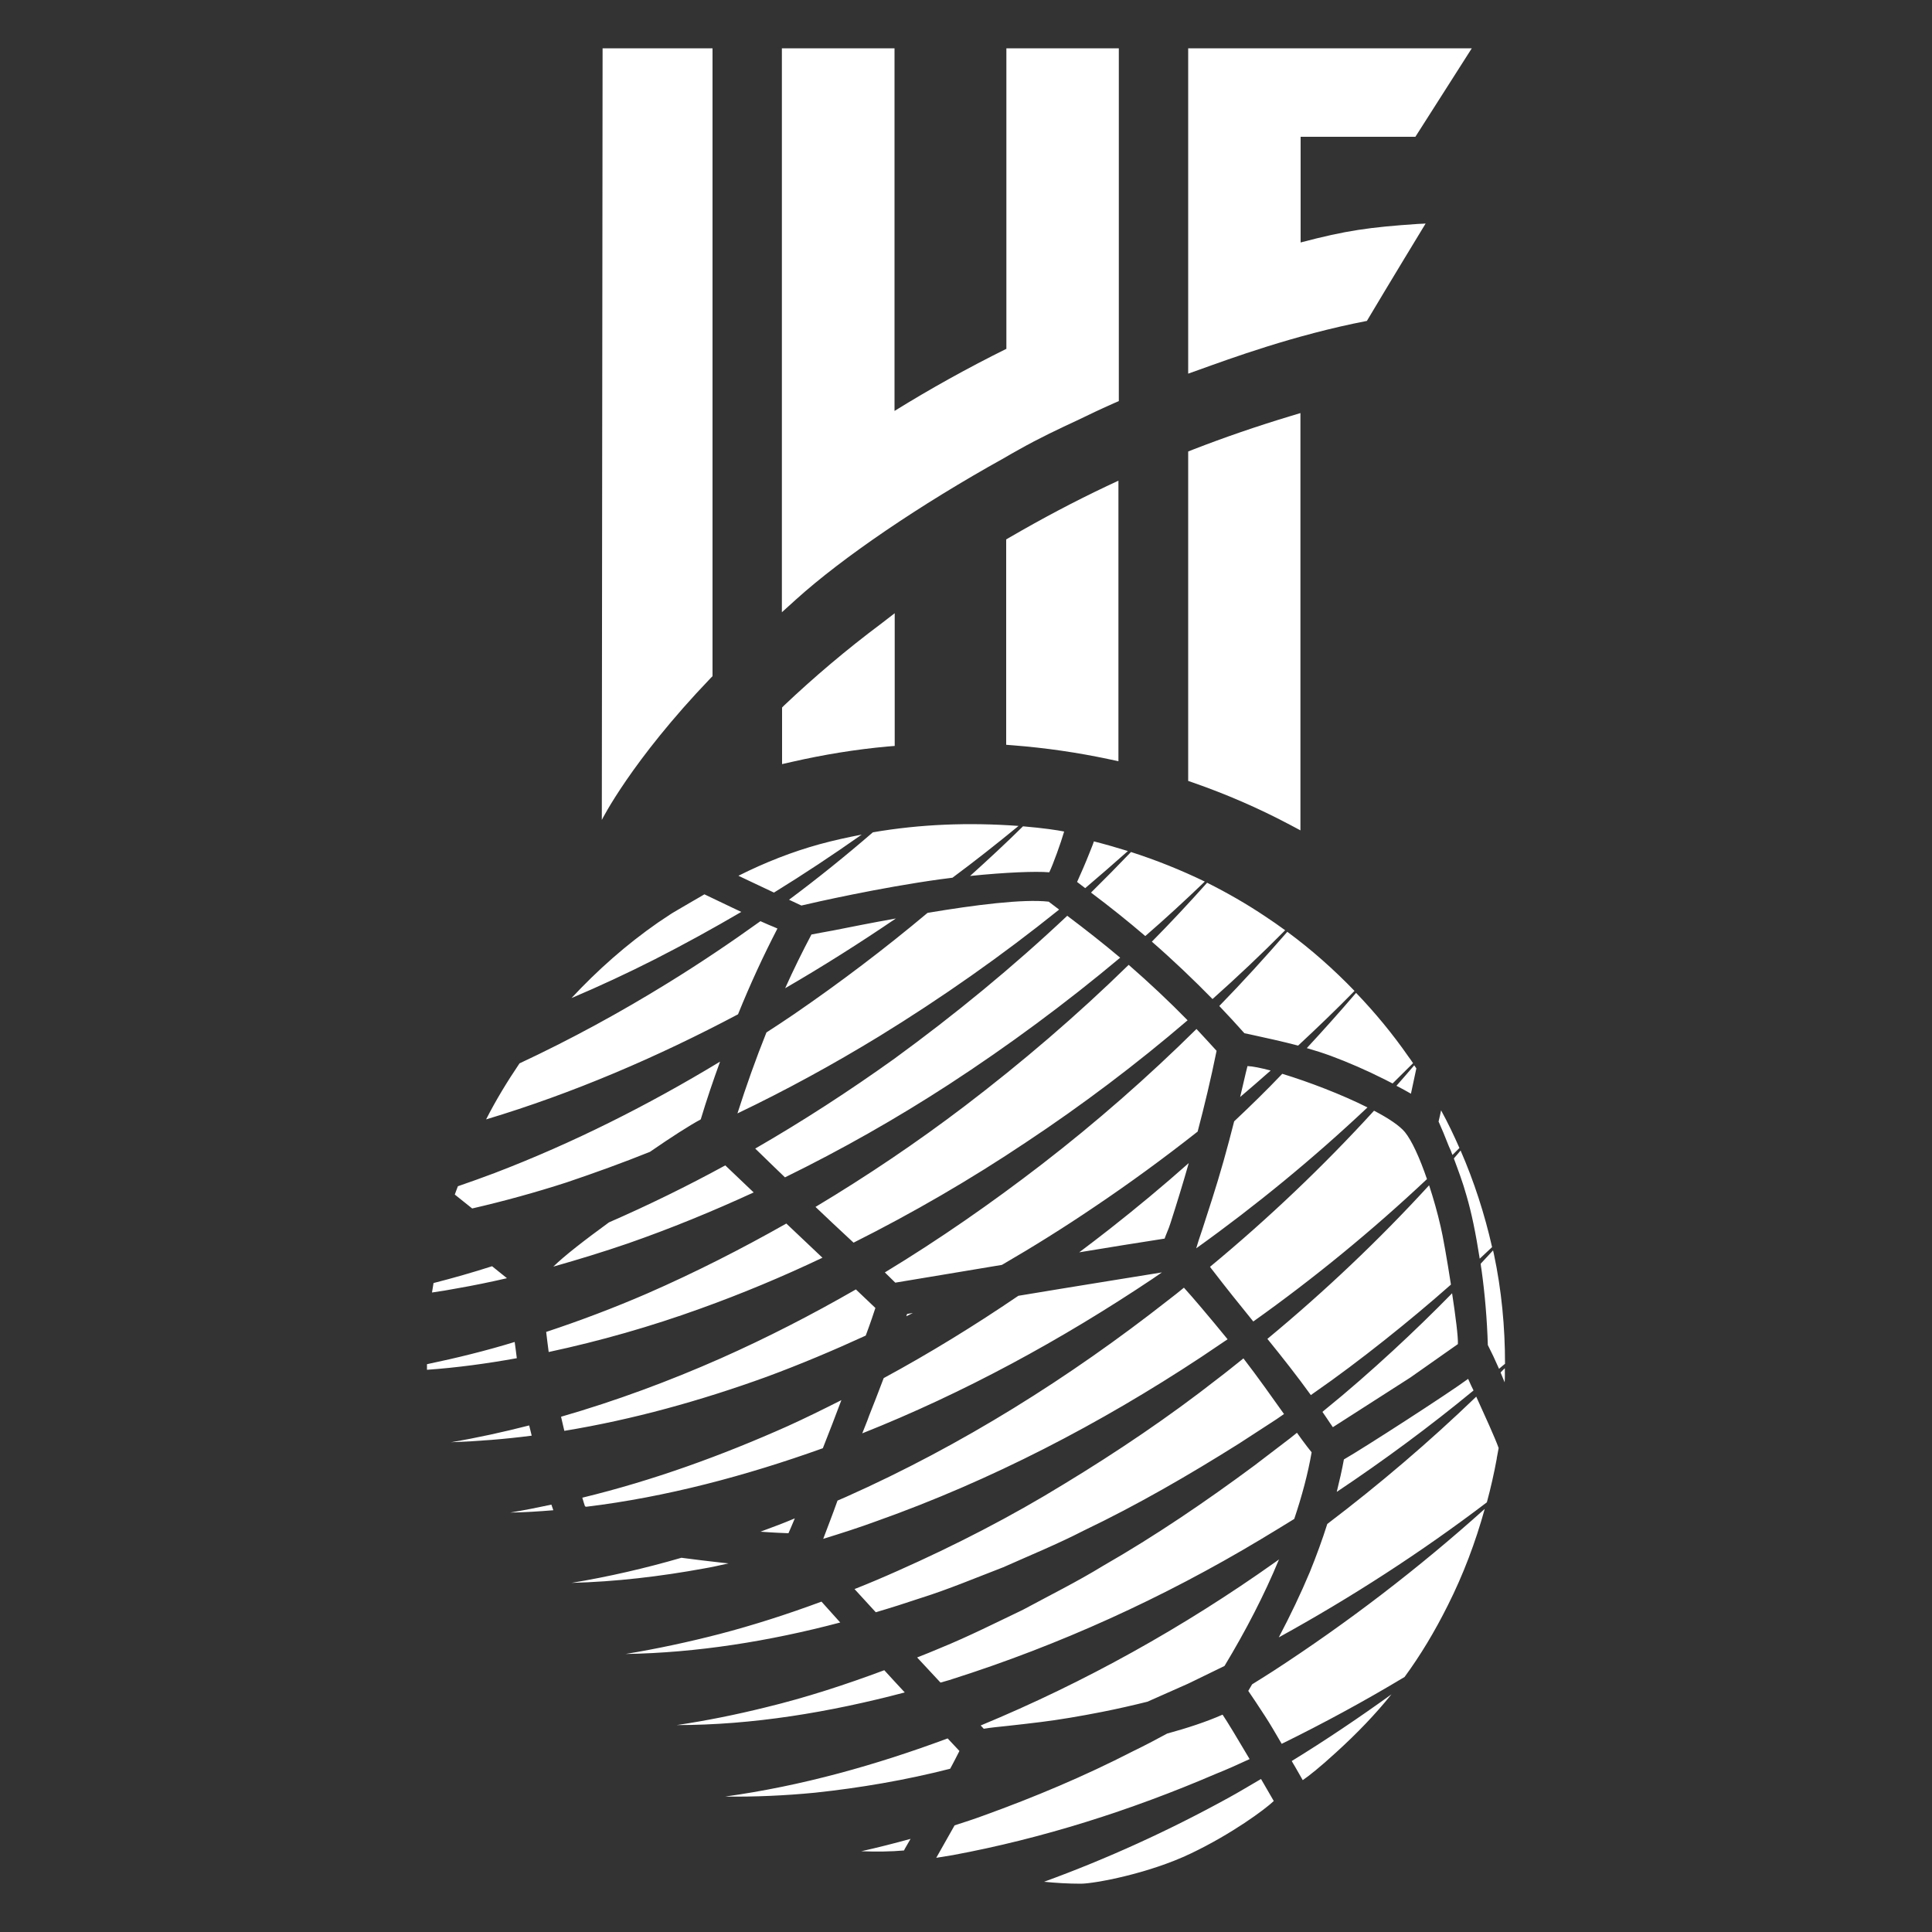 <?xml version="1.0" encoding="utf-8"?>
<!-- Generator: Adobe Illustrator 26.4.0, SVG Export Plug-In . SVG Version: 6.00 Build 0)  -->
<svg version="1.1" id="Ebene_1" xmlns="http://www.w3.org/2000/svg" xmlns:xlink="http://www.w3.org/1999/xlink" x="0px" y="0px"
	 viewBox="0 0 1000 1000" style="enable-background:new 0 0 1000 1000;" xml:space="preserve">
<rect x="0" y="0" width="1000" height="1000" fill="#333333" stroke="none"/>
<style type="text/css">
	.st0{fill:#FFFFFF;}
</style>
<g>
	<g>
		<g>
			<defs>
				<path id="SVGID_1_" d="M286.4,781.7c-7.4,0.6-14.9,1.1-22.3,1.2c7.2-1.2,14.3-2.6,21.3-4.1C285.8,779.9,286.1,780.8,286.4,781.7
					z M275.2,743.1c-0.4-1.8-0.9-3.6-1.3-5.3c-13.3,3.4-26.8,6.4-40.5,8.7C247.3,746,261.3,744.9,275.2,743.1z M469.1,681.3
					c1.1-0.6,2.3-1.1,3.4-1.7c-1,0.2-2,0.3-3,0.5C469.4,680.5,469.2,680.9,469.1,681.3z M449.8,732.9l-0.8,2.2
					c-1,2.4-1.8,4.7-2.7,6.8c52.6-20.9,102.9-48.3,150.3-80c1.6-1.1,3.2-2.2,4.8-3.3c-14.8,2.4-33,5.3-52.5,8.5
					c-7.2,1.2-14.5,2.4-21.8,3.6c-22.5,15.3-45.7,29.6-69.7,42.6C454.9,720,452.2,726.8,449.8,732.9z M393.6,792.8
					c6.7,0.5,11.9,0.7,14.5,0.8c0.7-1.6,1.9-4.3,3.3-7.7C405.5,788.4,399.6,790.6,393.6,792.8z M574.4,636.1
					c-5.2,4.1-10.5,8.1-15.8,12.1c15.6-2.6,30.7-5,44.2-7.1c0.3-1,0.8-2,1.2-3.1c0.7-1.7,1.4-3.4,1.9-5.1
					c3.4-10.6,6.5-20.7,9.4-30.9C602,613.8,588.4,625.1,574.4,636.1z M676.6,748.8c-1.6-2.1-3.4-4.5-5.3-7.2
					c-1.2,0.9-2.3,1.9-3.5,2.8l-18.6,14.2c-25.1,18.6-51.1,36.3-78.3,51.9c-13.4,8.2-27.5,15.2-41.4,22.7
					c-14.2,6.8-28.3,13.9-43,19.9c-3.9,1.7-7.8,3.2-11.8,4.8c4.1,4.4,8.2,8.8,12.1,13c2-0.6,4.1-1.1,6.1-1.8
					c55.4-17.6,109.1-42,159.6-72.3c5.8-3.5,11.6-7,17.4-10.6c4-11.9,7.1-23.5,9-34.5C678.2,750.9,677.5,749.9,676.6,748.8z
					 M685.9,729.6c-0.5,0.4-1,0.8-1.4,1.2c1.3,1.9,2.7,3.9,4,5.9l0.7,1c0.2,0.3,0.4,0.7,0.7,1L730,713l24.6-17.3
					c0.2-3.5-1.2-14.5-3-26.3c-9.9,10.1-20.1,20-30.5,29.6C709.7,709.5,698,719.8,685.9,729.6z M760.4,714.8l-0.5-1.1
					c-9.7,7.2-54,35.8-64.3,41.7c-1,5.5-2.3,11.1-3.7,16.8c24.4-16.3,48.1-33.8,70.8-52.5C761.8,717.9,761,716.2,760.4,714.8z
					 M377.1,809.2c-1-0.1-2-0.2-3-0.3c-7.3-0.8-14.5-1.7-21.4-2.6c-18.6,5.4-37.6,9.8-56.9,13c22.8-0.6,45.9-3.3,68.8-7.5
					C368.8,811.1,373,810.1,377.1,809.2z M457.7,864.5c-20.1,7.5-40.6,14.2-61.7,19.3c-15,3.7-30.2,6.8-45.7,9.1
					c39.2,0,79-6.6,118-16.9C464.9,872.3,461.3,868.5,457.7,864.5z M435.5,724.7c-9.3,4.7-18.6,9.3-28.1,13.6
					c-33.9,15.1-69.3,28-106,36.9c0.6,1.9,1,3.5,1.4,4.5c0.2,0,0.4,0.1,0.6,0.2c41.3-5,82.6-16,122.5-30.3
					C429.1,741.5,432.4,733,435.5,724.7z M752.5,599.6c2.1,5.7,4.6,12.2,6.6,19.4c2.6,8.9,4.7,19.1,6.8,32.5c2.1-2,4.3-4,6.4-6
					c-3.9-17.2-9.3-33.9-16.3-50C754.8,596.9,753.7,598.3,752.5,599.6z M425.2,829c-17.3,6.4-34.9,12.1-52.9,16.8
					c-15.9,4.1-32.1,7.6-48.5,10.3c36.9-0.6,74.4-6.6,111.1-16.3C431.5,836,428.3,832.4,425.2,829z M730.3,566.1l2.8-13.1l-1.1-1.6
					c-3,3.5-6.1,7.1-9.2,10.6C725.5,563.4,728.1,564.8,730.3,566.1z M626.3,655.7c0.5,0.7,1,1.4,1.6,2.1
					c6.5,8.5,13.5,17.2,20.8,26.2c31.5-22.4,61.6-47.1,89.9-73.7c-3.8-11.1-7.9-20-11.4-24.3c-2.7-3.3-8.5-7.2-16-11.1
					C684.9,603.7,656.5,630.7,626.3,655.7z M778.9,708.2c-0.7,0.7-1.5,1.4-2.2,2.2c0.7,1.6,1.4,3.3,2.1,5.1
					C779,713,778.9,710.6,778.9,708.2z M658.9,865c-3.5,2.3-7.2,4.5-10.8,6.8c-0.7,1.1-1.3,2.3-2,3.4c2.2,3.2,5.2,7.7,8.7,13.1
					c2.5,3.8,5.5,9,8.6,14.3C685,892,706.2,880.5,727,868c8.2-11.2,15.5-23.3,22.4-37.1c8-15.9,14.3-32.6,19.1-49.9
					C734.3,811.7,697.7,839.8,658.9,865z M458,658.6c2,1.9,3.8,3.8,5.4,5.3c16.6-2.8,35.7-5.9,55.2-9.2
					c16.2-9.4,32.2-19.4,47.7-29.9c18.3-12.3,36.2-25.4,53.6-39.1c3.5-13.3,6.8-27,9.8-41.8c-3.4-3.8-6.9-7.5-10.4-11.3
					c-25.2,24.9-51.9,48.3-80,70C513.2,622.7,486.2,641.5,458,658.6z M662.1,807.1c-0.7,0.5-1.4,1-2.1,1.5
					c-47.2,33.5-98.3,62.1-152.4,84.5c0.5,0.5,1.1,1.2,1.6,1.7c3.5-0.6,7.7-1,12.5-1.5c5.1-0.6,11.1-1.2,17.2-2
					c9-1.1,20.2-3,31.4-5.2c8.6-1.7,16.8-3.6,23.6-5.3c7.1-3.1,14.1-6.3,21.2-9.4c6.2-3,12.5-6.1,18.7-9.1
					c11.1-18.4,20.6-36.8,28.1-54.9C662.1,807.2,662.1,807.1,662.1,807.1z M519.3,811.2c13.9-6.2,28.1-12,41.7-19
					c27.6-13.2,54.2-28.6,80.3-45l19.4-12.6c1.3-0.9,2.6-1.8,3.9-2.7c-6.2-8.7-13.3-18.8-21-28.8c-4.4,3.5-8.8,7.1-13.3,10.5
					c-25.3,19.8-52,37.8-79.5,54.5c-27.5,16.9-56.3,31.7-86,44.9c-7.4,3.3-14.9,6.5-22.5,9.5c3.5,3.8,7.1,7.8,11,12
					c7.8-2.3,15.7-4.8,23.4-7.4C491,822.6,505,816.7,519.3,811.2z M290.4,733.3c0.6,2.5,1.1,4.9,1.7,7.3
					c35.4-5.8,70.6-15.6,104.8-28c17.3-6.4,34.4-13.6,51.2-21.3c2.5-6.7,4.2-11.8,5-14.3l-10.1-9.6c-22.6,13-45.9,25-70,35.7
					C346.3,714.9,318.8,725.1,290.4,733.3z M437.9,774.8c-1.5,0.6-2.9,1.3-4.4,1.9c-1.4,3.9-2.8,7.7-4.1,11.1
					c-1.2,3.2-2.3,6.1-3.3,8.7c9.4-2.9,18.8-5.9,28-9.3c58.8-20.9,115.1-50.1,167.8-84.9c4.5-3,9-6.1,13.5-9.1
					c-4.3-5.3-8.9-10.8-13.8-16.6c-3.2-3.8-6.1-7.1-8.8-10.1c-2.7,2.2-5.4,4.4-8.2,6.5C553.6,713,498,748,437.9,774.8z M496.6,906.3
					c-1.9-2-4-4.3-6.1-6.5c-36.9,13.7-75.4,24.6-115.2,30.1c15.4,0.2,31-0.5,46.5-2c23.4-2.5,46.9-6.5,70-12.4
					c0.9-1.6,1.7-3.2,2.6-4.9C495.2,909.1,495.9,907.7,496.6,906.3z M362.6,677.3c21.4-7.7,42.5-16.5,63.1-26.3L407,633.3
					c-23.3,13.2-47.3,25.4-72,36.2c-17.1,7.4-34.5,14-52.3,19.9c0.4,3.3,0.8,6.8,1.3,10.4C310.6,694.1,336.9,686.6,362.6,677.3z
					 M325,643.6c22.1-7.7,43.8-16.6,65.1-26.4l-14.7-14c-19.6,10.7-39.6,20.5-60.2,29.5c-12.5,9.1-23.1,17.3-28.8,22.9
					C299.4,651.9,312.2,648,325,643.6z M766.8,657c1.8,12.9,2.9,26.1,3.3,39.2c1.8,3.5,3.8,7.7,5.8,12.3c1-0.9,2-1.7,3.1-2.6
					c0-19.1-1.8-38.2-5.8-57c-0.1-0.6-0.3-1.1-0.4-1.7c-2.1,2.3-4.3,4.6-6.4,6.9C766.5,655.1,766.6,656,766.8,657z M631.1,520.7
					c4.5,4.7,8.8,9.4,13,14.1l2.9,0.6c8.2,1.8,16.6,3.6,24.9,5.8c9.9-9.2,19.7-18.6,29.2-28.3c-10.7-11.1-22.3-21.4-34.8-30.6
					C654.9,495.4,643.2,508.3,631.1,520.7z M676.4,542.5c4.2,1.2,8.3,2.5,12.4,4c8.9,3.3,18.6,7.5,27.9,12.2
					c1.4,0.7,2.7,1.4,4.1,2.1c3.5-3.5,7.1-7,10.6-10.5c-0.7-1-1.4-2.1-2.4-3.4c-8.2-11.8-17.3-22.8-27.1-33
					C693.6,523.6,685.1,533.1,676.4,542.5z M596.2,487.4c10.8,9.4,21.4,19.5,31.4,29.7c12.9-11.5,25.4-23.3,37.6-35.6
					c-3.3-2.4-6.7-4.8-10.2-7.1c-9.7-6.5-19.8-12.3-30.2-17.5C615.5,467.3,606,477.5,596.2,487.4z M774.9,753.8l0.8-4.3
					c-1.8-5.1-7.2-16.9-11.6-26.6c-24.3,23.4-50.1,45.4-77.1,65.9c-2.6,8.2-5.6,16.4-9,24.8c-4.7,11.2-10.1,22.5-16.1,33.9
					c37.4-20.6,73.5-43.9,107.7-69.9c2-7.4,3.7-14.9,5.1-22.5C774.7,754.7,774.8,754.3,774.9,753.8z M751,595.7
					c0.2,0.7,0.5,1.4,0.8,2.1c1.2-1.2,2.4-2.4,3.6-3.6c-2.9-6.6-6-13.1-9.5-19.5c-0.4,1.9-0.8,3.8-1.3,5.8c1.4,3.1,3.3,7.6,5.4,13
					L751,595.7z M583.8,440.5c-5.8-1.8-11.7-3.5-17.6-5c-0.6,1.9-1.5,3.9-2.3,6c-2,5.1-4.5,10.8-6.4,15c1.4,1,2.8,2.2,4.2,3.2
					C569.1,453.4,576.5,447,583.8,440.5z M646.8,910.5c-6.2-10.5-11.5-19.3-14-23c-8.6,3.8-18.5,7-28.7,9.8
					c-5.9,3.2-11.8,6.3-17.8,9.2c-24.9,12.8-50.8,23.7-77.4,33.3c-4.9,1.8-9.8,3.4-14.8,5l-9.5,16.8c2.9-0.5,5.7-0.9,8.6-1.4
					c46.3-8.6,92-23.1,136-42C635.2,915.8,641,913.2,646.8,910.5z M635.4,930.8c-30.4,16.7-62.1,31.2-95,43.2c6.1,0.6,12.4,1,19,1
					c7,0,35.2-5.2,57.1-15.7c21.1-10.1,38.2-22.7,42.8-27.1c-2.2-3.8-4.4-7.6-6.6-11.4C647,924.1,641.3,927.6,635.4,930.8z M656,693
					c7.8,9.6,15.5,19.4,22.5,29.1c0.4-0.3,0.7-0.5,1.1-0.8c12.7-8.8,25-18.1,37.1-27.7c11.7-9.3,23.1-18.8,34.3-28.7
					c-2-13-4.3-25.9-5.3-29.9c-1.7-7.5-3.8-14.8-6-21.5C713.7,641.9,685.7,668.4,656,693z M339,496.5c15.1-7.7,30-15.9,44.7-24.5
					c-2-0.9-3.8-1.8-5.3-2.5l-13.8-6.6c-1.6,0.9-4,2.4-6.7,3.9c-4.9,2.9-10.4,6-11.3,6.7c-1.8,1.2-3.8,2.5-6,4
					c-16.4,11.4-31.3,24.6-44.8,39.1C310.4,510.4,324.8,503.7,339,496.5z M408.4,465.7l6.4,3c6.7-1.6,40.7-9.3,72-13.6
					c2.1-0.3,4.2-0.5,6.2-0.8c11.6-8.6,23-17.6,34.2-26.8c-26-1.9-50.9-0.9-75.4,3.3C437.8,442.9,423.3,454.6,408.4,465.7z
					 M502.1,453.4c18.4-1.9,34-2.5,41-1.9c1.9-3.9,6-15.2,7.7-21.1c-3.4-0.7-10.7-1.8-21.3-2.7C520.6,436.5,511.4,445,502.1,453.4z
					 M446,432c-7.3,1.4-14.6,3-21.9,5c-13.8,3.8-28,9.3-41.9,16.3l18.4,8.7C416,452.5,431.1,442.5,446,432z M668.6,911.5
					c0.6,1,1.1,2,1.7,2.9c1.5,2.6,2.9,5,4,7c3.2-2.2,8.8-6.6,17.2-14.3c11-10,20.4-19.8,28.7-30.1
					C703.4,889.1,686.2,900.7,668.6,911.5z M585.4,441c-6.8,7.1-13.7,14.1-20.7,21c9.6,7.2,19,14.7,28.1,22.5
					c10.5-9.1,20.7-18.5,30.8-28.2C611.2,450.3,598.5,445.2,585.4,441z M584.2,499.4c-26.7,26.1-55.2,50.5-85,73.2
					c-24.6,18.7-50.4,36.1-77.1,52.1c6.1,5.8,11.6,11,16.8,15.8c1,0.9,1.9,1.8,2.9,2.7c30.7-15.4,60.5-32.7,89.2-51.9
					c29.1-19.3,57.1-40.4,83.7-63.2C605.2,518.4,595,508.8,584.2,499.4z M390.9,594.5c1,0.9,1.9,1.9,3,2.9c3.8,3.7,8,7.8,12.4,12
					c29.2-14.3,57.6-30.4,85-48.2c30.7-20,60.3-41.9,88.5-65.5c-8.9-7.5-18.1-14.7-27.4-21.7c-28.1,26.5-58.1,51.1-89.5,74
					C439.7,564.6,415.7,580.2,390.9,594.5z M480.1,472.5c-22.2,18.6-45.3,36.1-69.2,52.5c-4.7,3.2-9.4,6.3-14.2,9.4
					c-5.5,13.7-10.5,27.8-15,41.9c25.1-12,49.6-25.4,73.5-40c32.2-19.8,63.4-41.7,93-65.5c-1.8-1.3-3.6-2.8-5.4-4.1
					C529.6,465.2,504.5,468.4,480.1,472.5z M467.9,957.8c0.1-0.2,0.3-0.5,0.4-0.8l3-5.2c-8.4,2.3-17,4.5-25.5,6.4
					C453.8,958.5,461.2,958.4,467.9,957.8z M638.8,580.4c-1.7,6.6-3.5,13.6-5.5,20.6c-3.8,13.5-8.1,26.4-10.9,35.1
					c-1.4,4.1-2.7,8-3.2,9.9c0,0,0,0,0,0.1c31-22.2,60.7-46.6,88.6-72.9c-13.3-6.7-30.6-13.3-44.1-17.4
					C655.7,564.2,647.3,572.4,638.8,580.4z M644.8,555.4c-0.7,3.1-1.7,7.4-2.9,12.4c5.3-4.5,10.6-9.1,15.8-13.7
					c-5-1.3-9.2-2.2-12-2.3C645.5,552.7,645.2,553.9,644.8,555.4z M262.4,661.6l-7.7-6.2c-10,3.2-20.1,6.1-30.3,8.7
					c-0.3,1.6-0.5,3.3-0.8,4.9c4.3-0.6,8.5-1.3,12.7-2.1C245,665.4,253.7,663.6,262.4,661.6z M266.4,694.6
					c-7.5,2.3-15.1,4.4-22.7,6.3c-7.5,1.9-15.1,3.6-22.7,5.2c0,1,0,2,0,2.9c15.5-1.1,31-3.2,46.5-6
					C267.2,700.4,266.8,697.6,266.4,694.6z M420,483.7c-4.7,8.9-9.3,18.2-13.6,27.8c19.5-11.3,38.6-23.4,57.3-36.1
					c-12.4,2.2-23.8,4.5-32.4,6.2C426.6,482.4,422.8,483.2,420,483.7z M336.4,596.2c11-7.6,20.5-13.7,26.3-16.8c3-10,6.4-20,10-29.9
					c-37,22.4-76,42.1-116.8,57.7c-6.3,2.4-12.6,4.6-18.9,6.8c-0.5,1.4-1.1,2.8-1.6,4.3l9,7.2c16.5-3.8,32.8-8.3,48.9-13.5
					C307.8,607.1,322.2,601.9,336.4,596.2z M268.9,550.4c-6.3,9.3-12.2,19-17.3,29c44.9-13.5,88.5-32.2,130.4-54.4
					c6.3-15.6,13.2-30.5,20.4-44.4c-1.4-0.6-2.9-1.3-4.5-1.9c-1.4-0.6-2.9-1.3-4.3-1.9c-15.6,11.2-31.5,21.9-47.9,32
					C321.1,524,295.4,538,268.9,550.4z"/>
			</defs>
			<use xlink:href="#SVGID_1_"  style="overflow:visible;fill:#FFFFFF;"/>
			<clipPath id="SVGID_00000052086989601335817590000012850287291237241771_">
				<use xlink:href="#SVGID_1_"  style="overflow:visible;"/>
			</clipPath>
		</g>
	</g>
	<g>
		<path class="st0" d="M522.7,278.1l-1.9,1.1v106.3l3.8,0.3c16.6,1.3,33.1,3.7,49.1,7.1l5.2,1.1V248.8l-6.2,2.9
			C556,259.6,539.2,268.5,522.7,278.1z"/>
		<path class="st0" d="M405.9,365.1l-1.1,1.1v29.3l5.3-1.2c16.2-3.7,32.7-6.4,49.2-7.9l3.8-0.3v-68.7l-7,5.4
			C437.9,336.4,421.1,350.7,405.9,365.1z"/>
		<path class="st0" d="M311.5,424.4c0,0,15.1-30.4,56.3-73.4l1-1V25h-56.9L311.5,424.4z"/>
		<path class="st0" d="M520.8,180.6c-20,9.9-39.4,20.7-57.8,32.1V25h-58.3v291.9l7.3-6.6c24-21.7,64.1-49,107.5-73.1
			c2.9-1.7,5.5-3.2,7.9-4.5c10.4-5.9,21.3-11,29.7-14.9c6.6-3.2,13.1-6.3,19.7-9.2l2.3-1V25h-58.2v155.6H520.8z"/>
		<path class="st0" d="M617.5,232.7l-2.5,1v170.5l2.6,0.9c17.2,6,33.8,13.2,49.1,21.3l6.4,3.4v-216l-5.6,1.7
			C650.6,220.6,633.7,226.4,617.5,232.7z"/>
		<path class="st0" d="M673.2,125.5v-43V70.8h0.2h59.2L761.8,25H615v168.4l5.9-2.1c15.6-5.6,48.9-17.9,86.6-25.2
			c11.1-18.7,30.4-50.4,30.4-50.4s-2.9,0.2-3.9,0.2C708.8,117.6,696.7,119.3,673.2,125.5z"/>
	</g>
</g>
</svg>
